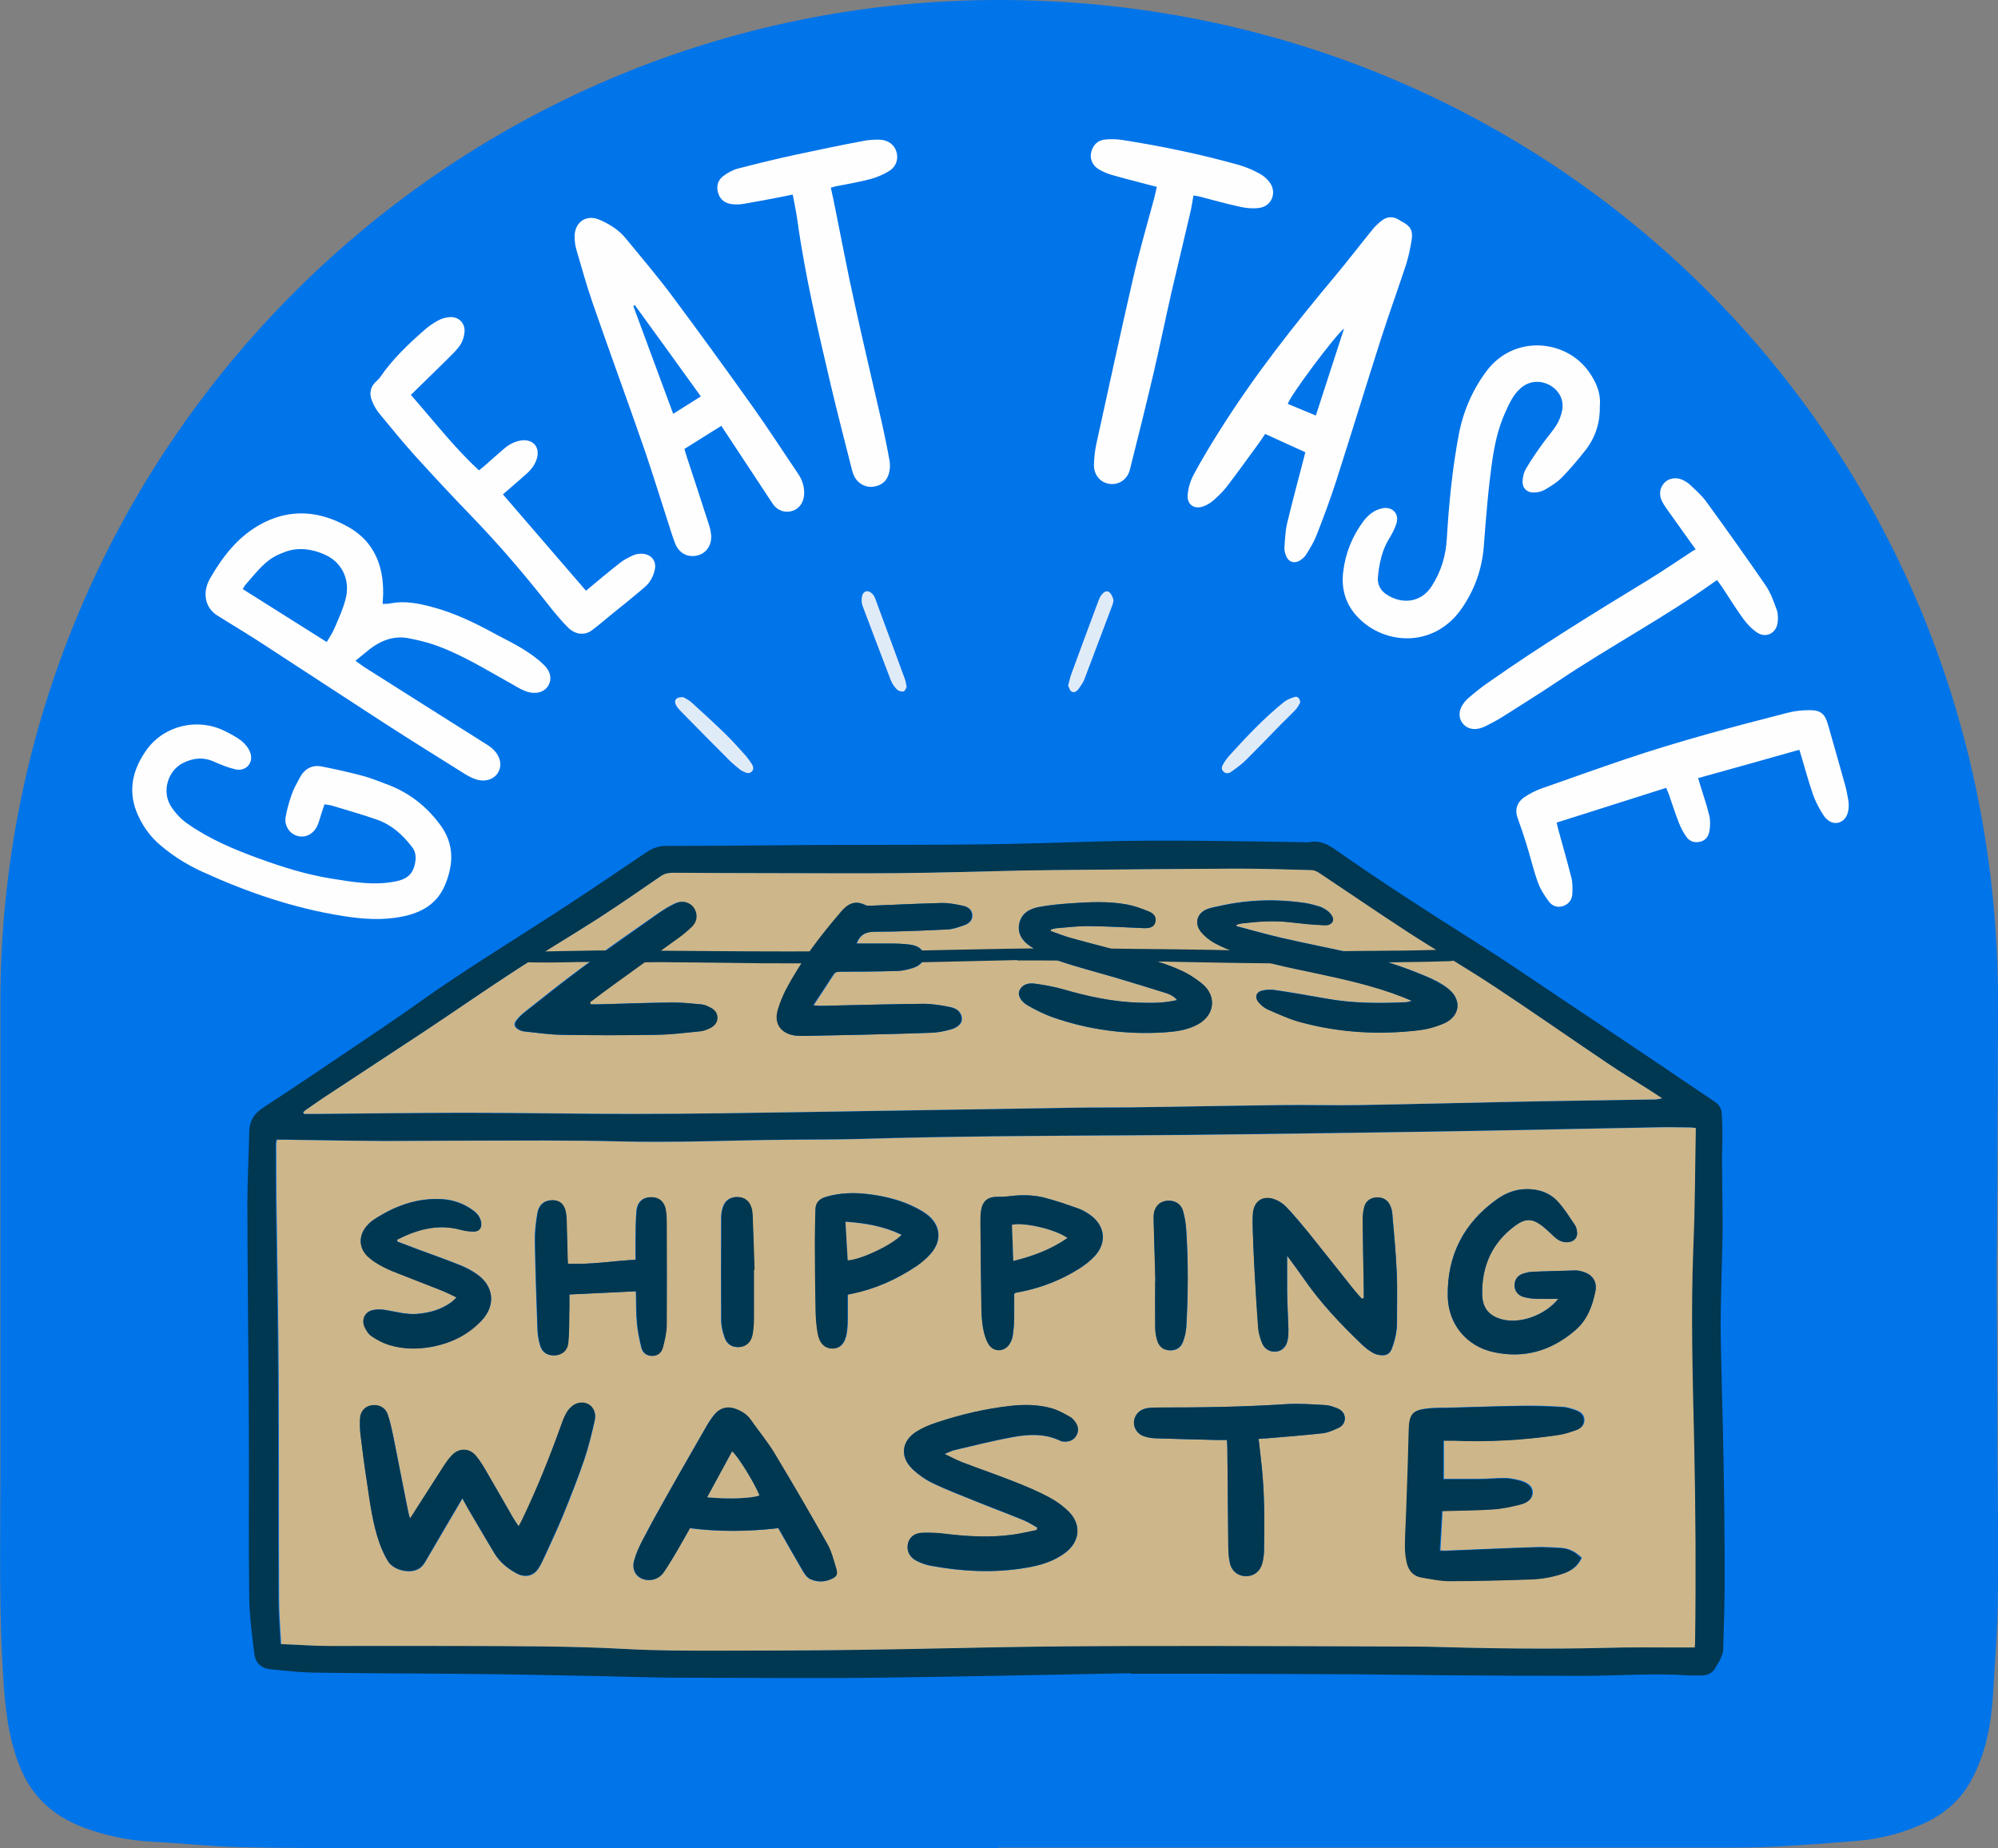 <svg xmlns="http://www.w3.org/2000/svg" fill="none" viewBox="0 0 133 123" height="123" width="133">
<rect x="0" y="0" width="133" height="123" fill="#808080" stroke="none"/>
<g clip-path="url(#clip0_1654_6969)" id="Layer_1">
<path fill="#0074E9" d="M132.926 83.833C132.976 76.609 133.001 67.224 133.001 66.711C133.001 29.057 103.235 0 66.519 0C29.804 0 0.026 29.869 0.026 66.724C0.026 71.573 0.026 98.23 0.026 98.23C0.026 102.879 -0.086 107.516 0.25 112.165C0.362 113.639 0.524 115.102 0.947 116.514C1.284 117.651 1.757 118.726 2.554 119.626C3.476 120.663 4.621 121.325 5.917 121.763C7.262 122.225 8.644 122.5 10.064 122.575C11.994 122.675 13.912 122.888 15.843 122.938C18.819 123.012 21.796 123 24.773 123C38.672 123 52.558 123 66.457 123V122.975C82.349 122.975 98.253 122.975 114.145 122.975C115.527 122.975 116.897 122.975 118.28 122.9C120.061 122.813 121.829 122.663 123.61 122.525C125.18 122.4 126.686 122 128.119 121.338C129.489 120.7 130.572 119.751 131.282 118.376C131.905 117.189 132.278 115.914 132.478 114.602C132.602 113.764 132.665 112.915 132.714 112.077C132.826 110.278 132.963 108.465 132.988 106.666C133.026 103.142 132.988 99.617 132.963 96.093C132.951 92.006 132.939 87.92 132.914 83.833H132.926Z" id="Vector"></path>
<path fill="#003751" d="M75.249 111.365C69.57 111.465 63.891 111.602 58.224 111.665C53.977 111.715 49.743 111.665 45.496 111.665C43.553 111.665 41.598 111.59 39.655 111.552C36.94 111.502 34.212 111.44 31.497 111.415C27.985 111.377 24.473 111.377 20.973 111.327C19.989 111.315 18.993 111.202 18.009 111.102C17.387 111.04 17 110.69 16.926 110.04C16.776 108.815 16.614 107.591 16.589 106.353C16.54 102.467 16.589 98.567 16.564 94.681C16.54 89.832 16.477 84.983 16.465 80.134C16.465 78.546 16.564 76.959 16.589 75.385C16.589 74.635 16.901 74.122 17.536 73.71C19.416 72.485 21.272 71.236 23.14 69.973C24.735 68.898 26.341 67.824 27.923 66.699C30.775 64.662 33.752 62.85 36.691 60.95C38.82 59.575 40.925 58.151 43.03 56.726C43.441 56.451 43.84 56.301 44.35 56.301C47.763 56.301 51.188 56.264 54.6 56.239C58.15 56.226 61.699 56.239 65.236 56.201C67.914 56.176 70.604 56.076 73.282 56.001C77.728 55.889 82.174 55.989 86.62 56.051C86.807 56.051 86.994 56.089 87.168 56.051C87.866 55.914 88.414 56.214 88.949 56.589C91.988 58.726 95.114 60.725 98.252 62.712C100.121 63.887 101.939 65.137 103.77 66.362C106.099 67.911 108.415 69.473 110.732 71.023C111.878 71.798 113.011 72.573 114.157 73.335C114.418 73.51 114.58 73.76 114.605 74.073C114.642 74.622 114.655 75.172 114.655 75.722C114.655 76.122 114.63 76.534 114.63 76.934C114.63 78.459 114.667 79.996 114.667 81.521C114.667 82.683 114.618 83.846 114.593 85.008C114.568 86.332 114.518 87.657 114.543 88.982C114.593 91.731 114.68 94.468 114.73 97.218C114.779 99.83 114.804 102.454 114.804 105.066C114.804 106.653 114.755 108.241 114.705 109.815C114.705 110.04 114.58 110.265 114.493 110.478C114.431 110.628 114.319 110.752 114.244 110.902C114.057 111.315 113.721 111.502 113.285 111.515C113.023 111.515 112.774 111.515 112.513 111.515C110.159 111.352 107.805 111.527 105.464 111.54C102.412 111.54 99.361 111.527 96.31 111.502C94.342 111.49 92.374 111.452 90.419 111.44C87.355 111.415 84.279 111.415 81.215 111.402C79.235 111.402 77.242 111.402 75.262 111.402C75.262 111.39 75.262 111.365 75.262 111.352L75.249 111.365ZM112.886 75.072C112.737 75.06 112.612 75.035 112.488 75.035C111.79 75.035 111.093 75.01 110.396 75.022C106.771 75.085 103.16 75.172 99.535 75.235C96.995 75.285 94.466 75.322 91.926 75.36C86.272 75.435 80.605 75.522 74.951 75.56C69.01 75.597 63.081 75.622 57.141 75.797C55.559 75.847 53.977 75.835 52.396 75.847C48.647 75.885 44.911 76.059 41.149 75.96C37.824 75.872 34.499 75.91 31.173 75.91C29.268 75.91 27.35 75.947 25.444 75.935C23.29 75.922 21.148 75.872 18.993 75.847C18.794 75.847 18.595 75.847 18.395 75.847C18.37 75.972 18.345 76.047 18.345 76.109C18.345 77.309 18.345 78.509 18.358 79.709C18.408 83.633 18.482 87.557 18.507 91.494C18.532 96.455 18.507 101.417 18.532 106.378C18.532 107.378 18.619 108.39 18.669 109.415C19.79 109.465 20.824 109.54 21.87 109.54C24.772 109.553 27.674 109.54 30.576 109.54C34.25 109.553 37.924 109.54 41.598 109.74C43.59 109.853 45.596 109.853 47.601 109.853C50.652 109.853 53.703 109.853 56.755 109.803C61.039 109.74 65.311 109.628 69.595 109.578C73.269 109.528 76.943 109.528 80.617 109.54C84.914 109.54 89.223 109.565 93.52 109.578C94.018 109.578 94.516 109.578 95.002 109.59C98.95 109.703 102.898 109.765 106.846 109.665C108.428 109.628 110.009 109.653 111.579 109.64C111.977 109.64 112.363 109.64 112.762 109.64C112.774 109.503 112.787 109.428 112.787 109.353C112.849 104.866 112.837 100.392 112.725 95.918C112.625 91.581 112.5 87.257 112.675 82.921C112.774 80.309 112.787 77.697 112.837 75.06L112.886 75.072ZM20.176 74.047L20.226 74.147C20.5 74.147 20.774 74.147 21.048 74.147C24.373 74.122 27.699 74.073 31.024 74.073C34.748 74.073 38.484 74.16 42.208 74.147C46.044 74.147 49.892 74.072 53.728 74.022C59.657 73.935 65.597 73.823 71.525 73.735C72.796 73.71 74.066 73.735 75.324 73.71C78.637 73.66 81.937 73.597 85.25 73.56C86.981 73.535 88.7 73.597 90.431 73.56C94.417 73.485 98.402 73.385 102.387 73.31C104.99 73.26 107.606 73.223 110.209 73.185C110.321 73.185 110.433 73.148 110.632 73.11C110.271 72.873 109.985 72.685 109.711 72.51C108.801 71.923 107.867 71.361 106.971 70.761C104.467 69.073 102.001 67.336 99.486 65.687C97.555 64.412 95.55 63.25 93.607 61.987C91.677 60.738 89.784 59.425 87.878 58.163C87.704 58.051 87.492 57.938 87.293 57.926C85.624 57.876 83.955 57.826 82.274 57.826C78.986 57.826 75.698 57.863 72.41 57.901C70.978 57.901 69.545 57.926 68.113 57.951C65.336 58.001 62.571 58.088 59.794 58.126C57.041 58.151 54.276 58.126 51.524 58.126C49.282 58.126 47.04 58.126 44.798 58.101C44.5 58.101 44.238 58.138 43.977 58.326C42.594 59.276 41.224 60.225 39.817 61.138C38.023 62.3 36.193 63.375 34.399 64.537C32.332 65.887 30.314 67.286 28.259 68.649C26.204 70.011 24.137 71.361 22.082 72.71C21.496 73.098 20.924 73.498 20.351 73.885C20.276 73.935 20.226 73.998 20.164 74.06L20.176 74.047Z" id="Vector_2"></path>
<path fill="#FFFEFF" d="M25.481 40.192C25.705 40.192 25.867 40.192 26.017 40.154C26.951 39.98 27.847 40.154 28.732 40.392C30.276 40.792 31.683 41.492 33.078 42.254C33.663 42.566 34.261 42.854 34.822 43.204C35.32 43.516 35.806 43.854 36.217 44.266C36.69 44.728 36.74 45.253 36.478 45.666C36.217 46.066 35.694 46.228 35.096 46.041C34.772 45.941 34.461 45.753 34.162 45.578C32.443 44.629 30.774 43.566 28.906 42.916C28.37 42.729 27.81 42.604 27.262 42.492C26.116 42.254 25.182 42.704 24.335 43.429C24.136 43.591 23.937 43.754 23.663 43.979C23.924 44.166 24.086 44.291 24.235 44.391C26.938 46.103 29.641 47.815 32.343 49.515C32.53 49.627 32.717 49.765 32.866 49.915C33.302 50.34 33.427 50.927 33.178 51.377C32.941 51.827 32.393 52.052 31.783 51.902C31.509 51.827 31.235 51.69 30.986 51.54C29.192 50.415 27.399 49.303 25.618 48.153C22.903 46.391 20.2 44.616 17.485 42.854C16.663 42.316 15.841 41.817 15.007 41.304C14.882 41.229 14.758 41.142 14.633 41.067C13.562 40.504 13.475 39.38 13.986 38.492C14.795 37.093 15.779 35.793 17.236 34.956C19.266 33.793 21.309 33.981 23.264 35.118C24.908 36.08 25.531 37.655 25.506 39.517C25.506 39.717 25.481 39.917 25.468 40.192H25.481ZM21.745 42.741C21.931 42.416 22.143 42.117 22.28 41.779C22.554 41.142 22.853 40.492 23.015 39.83C23.314 38.642 22.803 37.505 21.757 36.98C21.047 36.63 20.262 36.455 19.465 36.593C19.129 36.655 18.805 36.793 18.494 36.93C17.585 37.355 17.012 38.167 16.364 38.892C16.277 38.992 16.215 39.117 16.153 39.205C18.033 40.392 19.877 41.554 21.745 42.729V42.741Z" id="Vector_3"></path>
<path fill="#FFFEFF" d="M48.012 28.344C47.178 28.869 46.393 29.357 45.559 29.881C45.621 30.081 45.671 30.269 45.733 30.456C46.219 31.944 46.717 33.431 47.19 34.918C47.265 35.143 47.315 35.38 47.34 35.618C47.389 36.305 46.991 36.855 46.381 36.98C45.746 37.117 45.173 36.793 44.936 36.155C44.762 35.693 44.612 35.218 44.463 34.743C43.94 33.131 43.441 31.506 42.894 29.907C41.773 26.67 40.59 23.458 39.469 20.221C39.058 19.034 38.721 17.834 38.373 16.634C38.285 16.334 38.248 16.022 38.248 15.709C38.273 14.747 39.058 14.247 39.929 14.635C40.59 14.922 41.2 15.309 41.66 15.872C42.682 17.122 43.74 18.359 44.712 19.659C46.518 22.083 48.286 24.52 50.042 26.982C51.113 28.482 52.11 30.032 53.143 31.556C53.417 31.969 53.554 32.419 53.529 32.918C53.492 33.456 53.193 33.868 52.745 34.006C52.259 34.156 51.749 33.993 51.437 33.531C50.491 32.106 49.557 30.669 48.61 29.244C48.423 28.957 48.236 28.669 48.025 28.357L48.012 28.344ZM46.642 26.37C45.148 24.295 43.703 22.296 42.258 20.308C42.221 20.333 42.184 20.346 42.159 20.371C43.031 22.745 43.915 25.108 44.812 27.544C45.447 27.145 46.032 26.77 46.655 26.382L46.642 26.37Z" id="Vector_4"></path>
<path fill="#FFFEFF" d="M86.881 30.094C85.984 29.694 85.125 29.294 84.216 28.882C84.054 29.132 83.892 29.369 83.718 29.607C83.033 30.544 82.36 31.481 81.65 32.406C81.401 32.731 81.102 33.006 80.803 33.281C80.616 33.443 80.392 33.593 80.156 33.681C79.533 33.943 78.997 33.606 79.06 32.931C79.097 32.468 79.246 31.981 79.471 31.569C80.006 30.569 80.604 29.581 81.214 28.619C83.493 24.995 86.134 21.646 88.886 18.359C89.733 17.346 90.543 16.284 91.377 15.259C91.551 15.047 91.751 14.86 91.975 14.684C92.323 14.41 92.722 14.385 93.108 14.622C93.183 14.672 93.258 14.722 93.345 14.759C93.893 15.059 94.067 15.347 93.968 15.972C93.88 16.522 93.768 17.059 93.606 17.584C93.058 19.246 92.46 20.896 91.925 22.558C90.916 25.72 89.945 28.894 88.936 32.044C88.537 33.268 88.089 34.48 87.616 35.68C87.441 36.118 87.18 36.53 86.931 36.93C86.844 37.08 86.682 37.205 86.532 37.305C86.171 37.53 85.785 37.417 85.623 37.03C85.548 36.855 85.486 36.63 85.499 36.443C85.536 35.893 85.561 35.33 85.685 34.805C86.022 33.406 86.395 32.019 86.756 30.631C86.806 30.456 86.844 30.281 86.893 30.081L86.881 30.094ZM89.472 21.858C88.836 22.37 85.847 26.382 85.723 26.882C86.333 27.132 86.956 27.394 87.591 27.657C88.226 25.695 88.836 23.808 89.472 21.858Z" id="Vector_5"></path>
<path fill="#FFFEFF" d="M21.597 53.539C21.522 53.764 21.46 53.952 21.397 54.139C21.31 54.401 21.248 54.676 21.136 54.926C20.887 55.501 20.351 55.789 19.803 55.639C19.268 55.489 18.906 54.951 19.018 54.352C19.106 53.864 19.243 53.377 19.405 52.914C19.542 52.514 19.753 52.139 19.953 51.764C20.264 51.177 20.762 50.89 21.41 51.015C22.331 51.19 23.241 51.402 24.15 51.64C24.66 51.777 25.159 51.977 25.657 52.164C27.151 52.702 28.359 53.614 29.306 54.901C30.24 56.164 30.203 57.513 29.63 58.888C29.107 60.15 28.085 60.738 26.802 61C25.457 61.275 24.137 61.175 22.805 60.963C19.554 60.45 16.465 59.388 13.476 58.026C12.467 57.563 11.534 56.989 10.687 56.264C9.964 55.664 9.441 54.901 9.092 54.039C8.495 52.527 8.868 51.127 9.79 49.865C10.973 48.253 13.202 47.765 14.983 48.665C15.357 48.853 15.743 49.053 16.067 49.303C16.316 49.502 16.54 49.777 16.652 50.077C16.914 50.765 16.366 51.377 15.656 51.202C15.183 51.09 14.709 50.902 14.261 50.702C13.551 50.377 12.879 50.44 12.194 50.777C11.16 51.29 10.761 52.689 11.372 53.652C11.671 54.114 12.032 54.514 12.505 54.839C13.95 55.851 15.556 56.526 17.2 57.126C18.807 57.713 20.438 58.226 22.132 58.488C23.527 58.713 24.922 58.951 26.342 58.663C27.151 58.501 27.537 58.126 27.649 57.326C27.699 56.964 27.649 56.639 27.4 56.339C26.79 55.551 26.068 54.901 25.121 54.564C24.137 54.214 23.128 53.939 22.12 53.627C21.945 53.577 21.771 53.564 21.559 53.527L21.597 53.539Z" id="Vector_6"></path>
<path fill="#FFFEFF" d="M106.496 27.007C106.521 28.094 106.222 29.069 105.575 29.919C105.076 30.556 104.553 31.181 103.993 31.756C103.669 32.094 103.246 32.356 102.835 32.593C102.623 32.718 102.349 32.781 102.1 32.781C101.639 32.793 101.328 32.481 101.353 32.019C101.365 31.731 101.44 31.419 101.589 31.181C101.925 30.606 102.299 30.069 102.685 29.532C102.984 29.107 103.333 28.732 103.607 28.294C103.794 27.994 103.931 27.632 103.993 27.282C104.117 26.57 103.744 25.932 103.109 25.607C102.449 25.282 101.751 25.37 101.216 25.845C100.705 26.295 100.443 26.907 100.169 27.52C99.746 28.469 99.522 29.457 99.36 30.494C99.073 32.431 98.924 34.381 98.775 36.318C98.662 37.842 98.177 39.23 97.305 40.492C95.549 43.041 92.423 42.954 90.617 41.304C89.67 40.454 89.259 39.367 89.409 38.08C89.558 36.83 90.007 35.693 90.766 34.681C91.09 34.256 91.489 33.943 92.012 33.831C92.672 33.693 93.158 34.181 92.958 34.831C92.846 35.193 92.659 35.543 92.46 35.868C91.987 36.643 91.812 37.505 91.725 38.392C91.675 38.855 91.862 39.267 92.261 39.542C93.257 40.229 94.59 40.167 95.325 38.98C95.935 38.017 96.246 36.98 96.309 35.855C96.446 33.556 96.67 31.256 97.093 28.994C97.38 27.432 97.99 25.995 98.936 24.72C100.767 22.246 104.254 22.57 105.786 24.77C106.272 25.47 106.571 26.182 106.496 27.007Z" id="Vector_7"></path>
<path fill="#FFFEFF" d="M110.906 52.439C108.478 53.214 106.074 53.977 103.62 54.751C103.658 54.901 103.683 55.039 103.72 55.176C104.019 56.264 104.33 57.338 104.604 58.426C104.691 58.763 104.679 59.126 104.667 59.463C104.654 59.838 104.467 60.138 104.106 60.288C103.72 60.438 103.346 60.325 103.11 60.013C102.823 59.625 102.537 59.188 102.375 58.738C102.076 57.913 101.877 57.038 101.615 56.201C101.428 55.601 101.229 55.014 101.017 54.426C100.831 53.914 100.968 53.402 101.466 53.064C101.815 52.827 102.201 52.627 102.587 52.489C104.455 51.827 106.323 51.165 108.204 50.527C111.753 49.328 115.377 48.365 119.002 47.44C119.475 47.315 119.985 47.265 120.471 47.265C121.194 47.265 121.48 47.515 121.679 48.215C122.065 49.577 122.464 50.94 122.837 52.302C122.925 52.614 122.974 52.952 123.037 53.277C123.062 53.402 123.062 53.539 123.062 53.664C123.049 54.227 122.825 54.601 122.439 54.739C122.065 54.864 121.654 54.701 121.343 54.202C121.081 53.789 120.845 53.339 120.683 52.877C120.396 52.039 120.16 51.19 119.911 50.34C119.861 50.19 119.811 50.027 119.774 49.902C117.519 50.54 115.29 51.165 113.036 51.789C113.098 51.977 113.136 52.127 113.185 52.277C113.385 52.939 113.621 53.602 113.783 54.289C113.858 54.601 113.845 54.951 113.796 55.276C113.746 55.639 113.559 55.939 113.16 56.026C112.774 56.114 112.451 55.989 112.239 55.676C112.04 55.389 111.878 55.076 111.753 54.751C111.516 54.139 111.305 53.502 111.093 52.877C111.043 52.739 110.981 52.614 110.906 52.427V52.439Z" id="Vector_8"></path>
<path fill="#FFFEFF" d="M27.338 26.27C28.857 27.994 30.215 29.769 31.884 31.306C31.996 31.219 32.108 31.131 32.207 31.044C32.668 30.644 33.117 30.231 33.577 29.844C33.913 29.556 34.312 29.357 34.76 29.307C35.508 29.244 35.944 29.769 35.744 30.494C35.62 30.931 35.346 31.281 35.01 31.569C34.748 31.806 34.486 32.031 34.225 32.256C33.976 32.468 33.727 32.693 33.478 32.906C35.333 35.055 37.177 37.193 39.007 39.317C39.755 38.692 40.514 38.055 41.299 37.442C41.56 37.242 41.859 37.093 42.158 36.955C42.32 36.88 42.52 36.855 42.694 36.855C43.279 36.855 43.69 37.267 43.603 37.842C43.553 38.155 43.416 38.48 43.229 38.742C43.03 39.017 42.731 39.23 42.47 39.455C41.922 39.917 41.361 40.367 40.801 40.817C40.34 41.192 39.904 41.567 39.431 41.929C38.933 42.316 38.285 42.254 37.787 41.742C37.413 41.367 37.065 40.954 36.728 40.542C35.059 38.405 33.316 36.355 31.435 34.406C30.14 33.068 28.869 31.706 27.624 30.331C26.827 29.444 26.067 28.519 25.308 27.594C25.083 27.332 24.897 27.02 24.772 26.707C24.56 26.207 24.635 25.732 25.071 25.357C25.158 25.282 25.233 25.207 25.295 25.12C26.117 23.908 27.176 22.908 28.272 21.946C28.546 21.708 28.857 21.496 29.181 21.321C29.405 21.196 29.667 21.133 29.916 21.108C30.514 21.058 30.962 21.483 30.924 22.083C30.9 22.383 30.8 22.708 30.638 22.958C30.401 23.308 30.09 23.595 29.791 23.895C28.982 24.695 28.172 25.482 27.35 26.282L27.338 26.27Z" id="Vector_9"></path>
<path fill="#FFFEFF" d="M55.31 12.51C55.385 12.835 55.434 13.097 55.497 13.372C55.945 15.572 56.356 17.784 56.842 19.983C57.44 22.72 58.087 25.445 58.71 28.169C58.897 29.006 59.071 29.856 59.221 30.706C59.258 30.956 59.245 31.231 59.183 31.468C59.059 32.006 58.685 32.318 58.137 32.393C57.651 32.468 57.141 32.206 56.892 31.756C56.817 31.619 56.767 31.456 56.717 31.294C56.244 29.406 55.746 27.507 55.297 25.607C54.451 21.983 53.591 18.359 53.081 14.672C53.006 14.11 52.881 13.56 52.769 12.947C52.458 13.01 52.196 13.072 51.922 13.122C51.113 13.272 50.303 13.435 49.481 13.572C49.232 13.61 48.971 13.622 48.709 13.585C48.273 13.535 47.949 13.297 47.812 12.872C47.663 12.422 47.775 11.997 48.136 11.723C48.435 11.498 48.796 11.298 49.157 11.21C50.403 10.885 51.648 10.585 52.906 10.31C54.413 9.985 55.92 9.673 57.44 9.385C57.813 9.31 58.212 9.285 58.585 9.298C59.133 9.323 59.532 9.648 59.669 10.085C59.818 10.573 59.669 11.085 59.183 11.385C58.797 11.623 58.361 11.81 57.925 11.922C57.178 12.122 56.418 12.247 55.659 12.397C55.559 12.422 55.447 12.447 55.285 12.497L55.31 12.51Z" id="Vector_10"></path>
<path fill="#FFFEFF" d="M79.447 12.998C79.372 13.397 79.323 13.772 79.235 14.147C78.824 15.922 78.388 17.697 77.977 19.471C77.566 21.283 77.193 23.108 76.769 24.92C76.271 27.032 75.748 29.144 75.213 31.256C75.051 31.919 74.465 32.294 73.855 32.206C73.232 32.119 72.796 31.594 72.821 30.906C72.834 30.444 72.884 29.982 72.983 29.532C73.793 25.845 74.59 22.158 75.437 18.471C75.848 16.697 76.358 14.947 76.832 13.185C76.894 12.96 76.944 12.723 77.006 12.435C76.657 12.348 76.346 12.273 76.034 12.185C75.325 11.998 74.615 11.823 73.905 11.61C73.631 11.523 73.357 11.398 73.108 11.248C72.697 10.985 72.522 10.523 72.647 10.098C72.772 9.623 73.095 9.323 73.581 9.286C73.942 9.248 74.316 9.261 74.677 9.311C77.305 9.723 79.92 10.261 82.486 10.985C82.959 11.123 83.42 11.323 83.856 11.56C84.105 11.698 84.342 11.898 84.516 12.135C85.014 12.81 84.665 13.71 83.843 13.835C83.432 13.897 82.996 13.86 82.585 13.772C81.651 13.572 80.73 13.31 79.808 13.072C79.709 13.047 79.597 13.035 79.447 13.01V12.998Z" id="Vector_11"></path>
<path fill="#FFFEFF" d="M112.874 36.568C112.251 35.693 111.666 34.88 111.081 34.056C110.919 33.831 110.757 33.606 110.632 33.356C110.408 32.906 110.495 32.443 110.794 32.131C111.093 31.819 111.579 31.744 112.015 31.944C112.189 32.031 112.376 32.143 112.513 32.281C112.874 32.618 113.26 32.956 113.547 33.343C114.904 35.205 116.237 37.08 117.544 38.98C117.868 39.454 118.067 40.029 118.267 40.579C118.366 40.842 118.366 41.167 118.329 41.454C118.229 42.154 117.557 42.491 116.971 42.104C116.61 41.866 116.299 41.529 116.037 41.179C115.539 40.492 115.091 39.767 114.63 39.067C114.518 38.904 114.393 38.742 114.294 38.605C110.869 41.067 107.17 43.016 103.708 45.341C102.537 46.128 101.329 46.878 100.133 47.64C99.747 47.89 99.336 48.103 98.925 48.315C98.726 48.415 98.514 48.49 98.302 48.515C97.493 48.615 96.92 47.853 97.256 47.103C97.368 46.865 97.543 46.628 97.754 46.453C98.215 46.053 98.689 45.678 99.187 45.341C102.599 42.954 106.136 40.779 109.686 38.617C110.707 37.992 111.691 37.317 112.687 36.667C112.737 36.642 112.787 36.617 112.874 36.568Z" id="Vector_12"></path>
<path fill="#E0EBF8" d="M60.365 45.703C60.303 45.791 60.253 45.991 60.154 46.016C60.017 46.053 59.818 45.991 59.718 45.903C59.544 45.728 59.382 45.503 59.294 45.266C58.659 43.616 58.037 41.967 57.414 40.317C57.352 40.142 57.339 39.917 57.377 39.717C57.439 39.33 57.788 39.23 58.062 39.517C58.149 39.605 58.223 39.717 58.261 39.842C58.921 41.617 59.569 43.391 60.228 45.178C60.291 45.328 60.303 45.503 60.353 45.716L60.365 45.703Z" id="Vector_13"></path>
<path fill="#E0EBF8" d="M71.102 45.628C71.189 45.328 71.226 45.091 71.313 44.866C71.911 43.229 72.521 41.591 73.132 39.954C73.181 39.829 73.231 39.717 73.306 39.617C73.43 39.454 73.605 39.279 73.804 39.392C73.954 39.479 74.053 39.692 74.103 39.867C74.14 39.992 74.091 40.154 74.041 40.292C73.418 41.941 72.795 43.591 72.173 45.241C72.085 45.453 71.936 45.653 71.799 45.853C71.687 46.003 71.5 46.141 71.326 46.028C71.201 45.953 71.164 45.741 71.102 45.628Z" id="Vector_14"></path>
<path fill="#E0EBF8" d="M45.471 46.391C45.584 46.466 45.82 46.566 46.007 46.728C46.754 47.403 47.502 48.09 48.224 48.79C48.685 49.24 49.121 49.715 49.544 50.19C49.718 50.377 49.868 50.59 50.017 50.802C50.129 50.977 50.217 51.177 50.042 51.352C49.868 51.527 49.669 51.44 49.482 51.352C49.382 51.302 49.282 51.252 49.208 51.177C49.008 51.015 48.809 50.852 48.622 50.677C47.526 49.578 46.418 48.465 45.334 47.353C45.21 47.228 45.073 47.078 44.998 46.928C44.836 46.603 44.998 46.378 45.484 46.403L45.471 46.391Z" id="Vector_15"></path>
<path fill="#E0EBF8" d="M86.545 46.766C86.483 46.878 86.396 47.066 86.271 47.203C85.96 47.54 85.624 47.853 85.3 48.178C84.503 48.99 83.718 49.815 82.909 50.615C82.622 50.89 82.298 51.127 81.962 51.365C81.788 51.49 81.576 51.515 81.414 51.327C81.265 51.152 81.352 50.977 81.451 50.815C81.551 50.64 81.676 50.477 81.8 50.327C82.946 49.065 84.117 47.815 85.449 46.741C85.649 46.578 85.91 46.466 86.172 46.391C86.371 46.328 86.52 46.453 86.558 46.766H86.545Z" id="Vector_16"></path>
<path fill="#CDB689" d="M112.886 75.072C112.836 77.709 112.836 80.334 112.724 82.933C112.549 87.27 112.674 91.594 112.774 95.93C112.873 100.417 112.898 104.891 112.836 109.365C112.836 109.44 112.823 109.515 112.811 109.653C112.412 109.653 112.014 109.653 111.628 109.653C110.046 109.653 108.464 109.628 106.895 109.678C102.947 109.778 98.999 109.715 95.051 109.603C94.553 109.59 94.055 109.59 93.569 109.59C89.272 109.578 84.963 109.553 80.666 109.553C76.992 109.553 73.318 109.553 69.644 109.59C65.36 109.64 61.088 109.765 56.804 109.815C53.752 109.853 50.701 109.865 47.65 109.865C45.645 109.865 43.639 109.865 41.647 109.753C37.973 109.553 34.299 109.565 30.625 109.553C27.723 109.54 24.821 109.553 21.919 109.553C20.873 109.553 19.839 109.465 18.718 109.428C18.669 108.403 18.581 107.391 18.581 106.391C18.556 101.429 18.581 96.468 18.556 91.506C18.532 87.582 18.457 83.658 18.407 79.721C18.395 78.522 18.407 77.322 18.395 76.122C18.395 76.047 18.419 75.984 18.444 75.86C18.656 75.86 18.843 75.86 19.042 75.86C21.197 75.897 23.339 75.934 25.494 75.947C27.399 75.947 29.317 75.922 31.223 75.922C34.548 75.922 37.873 75.885 41.198 75.972C44.947 76.072 48.696 75.897 52.445 75.86C54.026 75.847 55.608 75.859 57.19 75.81C63.118 75.635 69.059 75.597 74.999 75.572C80.654 75.547 86.32 75.447 91.975 75.372C94.516 75.335 97.044 75.297 99.584 75.247C103.209 75.185 106.82 75.097 110.445 75.035C111.142 75.022 111.84 75.035 112.537 75.047C112.661 75.047 112.786 75.072 112.936 75.085L112.886 75.072ZM30.774 99.717C30.936 100.005 31.023 100.18 31.123 100.355C31.721 101.367 32.306 102.392 32.916 103.391C33.29 104.004 33.825 104.441 34.461 104.766C34.934 105.004 35.469 104.916 35.793 104.479C35.955 104.254 36.067 104.004 36.192 103.754C36.64 102.779 37.101 101.817 37.499 100.829C37.998 99.617 38.471 98.405 38.894 97.168C39.181 96.318 39.405 95.431 39.592 94.556C39.766 93.781 39.181 93.206 38.446 93.418C38.209 93.493 37.96 93.693 37.811 93.906C37.624 94.168 37.499 94.493 37.387 94.806C36.603 96.968 35.756 99.105 34.76 101.179C34.697 101.304 34.635 101.429 34.535 101.604C34.398 101.392 34.286 101.254 34.199 101.104C33.589 100.042 32.979 98.967 32.356 97.905C32.157 97.555 31.932 97.205 31.683 96.905C31.272 96.405 30.587 96.38 30.127 96.843C29.902 97.055 29.715 97.318 29.554 97.58C28.906 98.567 28.283 99.567 27.648 100.555C27.549 100.704 27.449 100.854 27.299 101.092C27.237 100.854 27.187 100.704 27.162 100.555C26.826 98.88 26.502 97.193 26.166 95.518C26.066 95.056 25.967 94.581 25.805 94.131C25.643 93.681 25.207 93.469 24.734 93.556C24.298 93.631 23.999 93.956 23.974 94.443C23.949 94.806 23.974 95.181 24.011 95.543C24.136 96.58 24.273 97.63 24.435 98.667C24.647 100.03 24.808 101.404 25.269 102.717C25.419 103.129 25.593 103.541 25.83 103.916C26.178 104.479 27.137 104.741 27.748 104.491C28.121 104.341 28.283 104.016 28.47 103.691C29.217 102.404 29.977 101.117 30.787 99.742L30.774 99.717ZM96.072 95.868C96.321 95.868 96.558 95.868 96.795 95.868C99.136 95.968 101.453 95.843 103.769 95.493C104.143 95.443 104.516 95.318 104.878 95.193C105.201 95.081 105.488 94.881 105.475 94.493C105.463 94.093 105.164 93.931 104.84 93.818C104.579 93.731 104.305 93.643 104.043 93.631C103.184 93.581 102.324 93.543 101.465 93.556C99.834 93.581 98.202 93.643 96.57 93.681C96.11 93.693 95.649 93.681 95.201 93.718C94.03 93.831 93.843 94.068 93.818 95.243C93.781 96.98 93.706 98.705 93.656 100.43C93.631 101.279 93.581 102.117 93.569 102.967C93.569 103.316 93.606 103.666 93.694 104.004C93.818 104.529 94.142 104.891 94.69 104.979C95.3 105.079 95.923 105.216 96.533 105.216C98.326 105.216 100.132 105.166 101.926 105.104C102.698 105.079 103.458 104.941 104.193 104.679C104.691 104.491 105.077 104.191 105.301 103.679C104.902 103.279 104.454 103.054 103.931 103.017C103.358 102.979 102.798 102.942 102.225 102.967C100.22 103.029 98.227 103.129 96.222 103.204C96.135 103.204 96.047 103.204 95.885 103.191C95.935 102.279 95.985 101.392 96.035 100.555C97.218 100.517 98.326 100.517 99.422 100.442C100.033 100.405 100.656 100.267 101.253 100.117C101.652 100.017 102.05 99.767 102.038 99.305C102.013 98.842 101.602 98.642 101.204 98.53C100.867 98.442 100.519 98.368 100.182 98.368C99.597 98.368 99.011 98.418 98.426 98.43C97.679 98.43 96.932 98.43 96.122 98.43V95.843L96.072 95.868ZM69.046 101.667C69.046 101.667 69.022 101.779 69.022 101.842C68.486 101.942 67.95 102.079 67.402 102.154C65.933 102.354 64.476 102.279 63.006 102.104C62.458 102.042 61.91 102.004 61.362 102.029C60.827 102.054 60.503 102.367 60.428 102.804C60.353 103.241 60.553 103.666 61.013 103.891C61.3 104.041 61.624 104.154 61.947 104.216C64.052 104.604 66.182 104.716 68.299 104.354C69.246 104.191 70.167 103.929 70.939 103.329C71.886 102.604 71.998 101.492 71.164 100.642C70.778 100.242 70.292 99.905 69.794 99.642C69.071 99.255 68.299 98.942 67.527 98.63C66.369 98.168 65.186 97.768 64.015 97.318C63.666 97.18 63.33 96.993 62.869 96.78C63.168 96.655 63.355 96.555 63.541 96.518C64.824 96.218 66.107 95.893 67.402 95.656C68.474 95.456 69.557 95.406 70.591 95.906C70.665 95.943 70.765 95.956 70.865 95.956C71.176 95.956 71.45 95.868 71.624 95.593C71.811 95.306 71.799 94.993 71.612 94.706C71.512 94.556 71.388 94.393 71.238 94.318C70.852 94.106 70.466 93.881 70.055 93.756C69.146 93.481 68.2 93.469 67.265 93.581C65.584 93.768 63.94 94.156 62.334 94.693C61.885 94.843 61.437 95.031 61.026 95.281C60.017 95.893 59.88 96.968 60.739 97.78C61.138 98.155 61.599 98.492 62.084 98.717C63.043 99.18 64.04 99.555 65.024 99.955C66.057 100.38 67.116 100.767 68.15 101.192C68.461 101.317 68.748 101.517 69.046 101.679V101.667ZM51.797 101.704C52.345 102.679 52.881 103.616 53.429 104.554C53.553 104.766 53.715 105.004 53.927 105.104C54.35 105.304 54.811 105.316 55.272 105.129C55.67 104.966 55.782 104.829 55.658 104.416C55.496 103.854 55.347 103.266 55.06 102.767C53.927 100.742 52.756 98.742 51.56 96.755C51.087 95.968 50.489 95.256 49.966 94.506C49.705 94.143 49.356 93.931 48.958 93.781C48.434 93.581 47.924 93.718 47.563 94.143C47.351 94.393 47.164 94.681 47.002 94.968C46.081 96.58 45.147 98.192 44.237 99.817C43.727 100.717 43.228 101.617 42.755 102.542C42.531 102.979 42.319 103.441 42.195 103.916C42.008 104.666 42.544 105.229 43.303 105.166C43.702 105.129 44.001 104.916 44.212 104.604C44.536 104.116 44.835 103.604 45.134 103.104C45.408 102.642 45.657 102.179 45.919 101.717C47.886 101.967 49.804 101.942 51.785 101.717L51.797 101.704ZM90.779 86.407C90.779 86.407 90.704 86.445 90.667 86.457C90.493 86.257 90.293 86.058 90.132 85.845C89.123 84.583 88.114 83.308 87.105 82.046C86.644 81.471 86.171 80.909 85.66 80.371C85.461 80.159 85.212 79.984 84.951 79.871C84.116 79.521 83.456 79.934 83.406 80.821C83.381 81.221 83.394 81.633 83.406 82.033C83.431 82.808 83.456 83.583 83.506 84.358C83.581 85.683 83.655 87.007 83.755 88.332C83.78 88.694 83.879 89.057 84.016 89.394C84.191 89.819 84.577 90.019 84.988 89.957C85.374 89.907 85.648 89.619 85.723 89.169C85.76 88.957 85.773 88.732 85.773 88.507C85.748 87.682 85.698 86.845 85.685 86.02C85.673 85.245 85.685 84.458 85.685 83.583C86.072 84.108 86.42 84.57 86.757 85.058C87.89 86.707 89.26 88.144 90.692 89.519C90.904 89.719 91.14 89.907 91.389 90.044C91.551 90.144 91.763 90.194 91.962 90.207C92.336 90.232 92.548 90.082 92.672 89.719C92.884 89.157 93.008 88.594 92.996 87.995C92.996 86.907 93.033 85.82 92.984 84.733C92.921 83.408 92.797 82.083 92.685 80.771C92.672 80.571 92.61 80.371 92.523 80.196C92.336 79.821 92.012 79.684 91.614 79.709C91.215 79.734 90.904 79.959 90.817 80.359C90.754 80.646 90.717 80.946 90.717 81.234C90.729 82.783 90.767 84.333 90.792 85.882C90.792 86.058 90.792 86.245 90.792 86.42L90.779 86.407ZM103.732 86.445C102.897 87.507 101.204 88.157 99.958 87.807C99.136 87.582 98.688 87.082 98.663 86.17C98.613 84.258 99.335 82.683 100.905 81.546C101.565 81.071 102.025 81.096 102.661 81.596C102.947 81.821 103.209 82.083 103.483 82.333C103.757 82.583 104.056 82.721 104.429 82.671C104.803 82.621 105.027 82.358 104.977 81.983C104.952 81.821 104.915 81.646 104.828 81.521C104.467 80.996 104.13 80.434 103.694 79.971C103.146 79.371 102.424 79.134 101.602 79.146C100.88 79.146 100.232 79.409 99.647 79.821C97.43 81.396 96.321 83.558 96.371 86.282C96.409 88.132 97.617 89.594 99.422 89.994C101.465 90.444 103.258 89.907 104.853 88.544C105.662 87.845 105.998 86.932 106.198 85.945C106.335 85.295 106.011 84.833 105.376 84.645C105.214 84.595 105.052 84.558 104.89 84.558C103.931 84.583 102.984 84.608 102.038 84.645C101.826 84.645 101.602 84.695 101.39 84.77C101.042 84.883 100.842 85.133 100.817 85.508C100.792 85.858 101.004 86.195 101.378 86.307C101.652 86.395 101.951 86.432 102.237 86.445C102.71 86.47 103.184 86.445 103.732 86.445ZM42.319 85.945C42.344 86.682 42.319 87.407 42.394 88.12C42.444 88.644 42.556 89.169 42.681 89.682C42.768 90.032 43.017 90.244 43.403 90.244C43.801 90.244 44.038 90.007 44.113 89.669C44.237 89.169 44.362 88.657 44.362 88.157C44.387 85.907 44.374 83.658 44.362 81.408C44.362 81.109 44.362 80.821 44.3 80.521C44.212 79.984 43.864 79.696 43.365 79.684C42.78 79.671 42.407 79.996 42.357 80.621C42.307 81.246 42.307 81.871 42.294 82.496C42.294 82.933 42.294 83.371 42.294 83.845C40.763 83.933 39.293 84.183 37.786 84.108C37.786 83.87 37.761 83.695 37.761 83.508C37.736 82.721 37.724 81.921 37.699 81.133C37.699 80.933 37.674 80.721 37.612 80.534C37.487 80.109 37.201 79.896 36.765 79.884C36.229 79.884 35.855 80.171 35.756 80.784C35.656 81.383 35.581 81.996 35.594 82.596C35.631 84.57 35.694 86.545 35.768 88.507C35.781 88.857 35.843 89.207 35.943 89.544C36.08 90.032 36.453 90.244 36.952 90.207C37.412 90.169 37.761 89.882 37.811 89.357C37.886 88.532 37.873 87.707 37.886 86.882C37.886 86.62 37.886 86.345 37.886 86.157C39.368 86.082 40.8 86.02 42.294 85.945H42.319ZM81.675 95.843C81.675 96.068 81.7 96.218 81.7 96.368C81.725 98.542 81.737 100.717 81.762 102.892C81.762 103.254 81.787 103.629 81.862 103.991C81.974 104.566 82.41 104.904 82.945 104.904C83.481 104.904 83.904 104.566 84.041 103.991C84.104 103.729 84.141 103.441 84.141 103.167C84.178 101.329 84.178 99.48 83.992 97.643C83.929 97.03 83.855 96.418 83.78 95.768C84.004 95.755 84.166 95.743 84.328 95.731C85.573 95.618 86.819 95.531 88.052 95.393C88.4 95.356 88.749 95.193 89.085 95.043C89.347 94.931 89.534 94.693 89.521 94.393C89.521 94.068 89.297 93.843 89.011 93.731C88.762 93.631 88.488 93.531 88.214 93.519C87.354 93.469 86.483 93.406 85.636 93.456C82.759 93.643 79.882 93.693 76.992 93.681C76.756 93.681 76.507 93.681 76.282 93.743C75.834 93.831 75.523 94.193 75.485 94.618C75.448 95.031 75.722 95.456 76.145 95.593C76.407 95.68 76.681 95.718 76.955 95.731C78.325 95.781 79.707 95.805 81.077 95.843C81.264 95.843 81.438 95.843 81.675 95.843ZM26.453 82.646C26.453 82.646 26.453 82.546 26.453 82.496C27.773 81.833 29.118 81.446 30.625 81.833C30.936 81.921 31.272 81.971 31.596 81.958C31.945 81.933 32.094 81.683 32.032 81.333C31.97 81.008 31.783 80.771 31.521 80.571C30.899 80.109 30.201 79.846 29.429 79.809C27.748 79.709 26.253 80.271 24.871 81.183C24.684 81.308 24.522 81.458 24.385 81.633C23.862 82.258 23.899 83.058 24.485 83.621C24.721 83.845 25.008 84.033 25.294 84.195C25.631 84.383 25.979 84.545 26.34 84.683C27.349 85.083 28.358 85.47 29.367 85.87C29.703 86.007 30.027 86.17 30.401 86.345C30.251 86.482 30.164 86.582 30.064 86.657C29.367 87.157 28.582 87.382 27.748 87.445C27.063 87.495 26.403 87.307 25.73 87.195C25.431 87.145 25.107 87.132 24.808 87.195C24.31 87.307 24.061 87.795 24.261 88.269C24.36 88.519 24.522 88.782 24.734 88.919C25.095 89.169 25.494 89.382 25.904 89.507C26.839 89.794 27.785 89.807 28.744 89.632C30.027 89.394 31.16 88.844 32.057 87.895C33.028 86.87 32.879 85.57 31.708 84.77C31.36 84.533 30.973 84.333 30.587 84.183C29.653 83.808 28.694 83.471 27.748 83.121C27.324 82.958 26.901 82.796 26.465 82.633L26.453 82.646ZM56.418 86.17C56.605 86.132 56.679 86.108 56.754 86.095C58.286 85.782 59.693 85.158 60.988 84.283C61.337 84.045 61.661 83.77 61.947 83.458C62.745 82.558 62.632 81.483 61.661 80.784C61.35 80.559 61.001 80.384 60.652 80.221C59.743 79.809 58.772 79.596 57.788 79.471C56.866 79.359 55.957 79.384 55.06 79.634C54.612 79.759 54.313 79.996 54.3 80.509C54.3 81.221 54.263 81.946 54.263 82.658C54.263 84.183 54.288 85.72 54.313 87.245C54.313 87.745 54.363 88.245 54.45 88.732C54.574 89.407 54.923 89.744 55.434 89.744C55.944 89.744 56.268 89.407 56.38 88.707C56.43 88.382 56.443 88.045 56.443 87.72C56.443 87.207 56.443 86.695 56.443 86.157L56.418 86.17ZM67.502 86.132C67.502 86.132 67.589 86.058 67.614 86.045C67.726 86.02 67.826 85.995 67.938 85.983C69.32 85.708 70.616 85.208 71.811 84.458C72.197 84.22 72.571 83.933 72.882 83.596C73.704 82.708 73.567 81.583 72.583 80.871C72.347 80.696 72.085 80.534 71.811 80.446C71.052 80.184 70.292 79.909 69.507 79.709C68.772 79.521 68.013 79.521 67.265 79.609C66.979 79.646 66.68 79.659 66.394 79.659C65.783 79.659 65.422 79.934 65.323 80.534C65.273 80.808 65.273 81.084 65.273 81.358C65.285 83.258 65.31 85.158 65.335 87.057C65.335 87.495 65.372 87.945 65.447 88.382C65.509 88.744 65.609 89.107 65.783 89.419C66.132 90.032 66.904 89.994 67.253 89.382C67.34 89.219 67.402 89.044 67.427 88.857C67.477 88.495 67.514 88.12 67.514 87.757C67.527 87.207 67.514 86.657 67.514 86.132H67.502ZM50.191 84.508C50.191 84.508 50.191 84.508 50.203 84.508C50.166 83.296 50.128 82.083 50.078 80.871C50.078 80.709 50.053 80.534 50.004 80.384C49.867 79.934 49.53 79.684 49.07 79.671C48.596 79.671 48.248 79.896 48.111 80.346C48.048 80.559 47.998 80.784 47.998 80.996C47.998 83.296 47.986 85.595 47.998 87.895C47.998 88.269 48.098 88.657 48.223 89.019C48.385 89.494 48.746 89.694 49.207 89.657C49.642 89.632 49.966 89.344 50.066 88.857C50.141 88.519 50.166 88.169 50.166 87.82C50.178 86.72 50.166 85.608 50.166 84.508H50.191ZM76.905 85.258C76.905 85.945 76.905 87.157 76.905 88.382C76.905 88.657 76.955 88.932 77.03 89.194C77.154 89.632 77.453 89.857 77.864 89.882C78.287 89.894 78.611 89.719 78.761 89.294C78.873 88.982 78.948 88.657 78.972 88.332C79.097 86.195 79.109 84.058 78.972 81.921C78.948 81.483 78.873 81.034 78.761 80.621C78.611 80.109 78.163 79.859 77.652 79.934C77.179 79.996 76.855 80.346 76.805 80.871C76.793 81.021 76.805 81.171 76.805 81.308C76.843 82.446 76.868 83.596 76.918 85.27L76.905 85.258Z" id="Vector_17"></path>
<path fill="#CDB689" d="M20.176 74.047C20.176 74.047 20.288 73.922 20.363 73.873C20.936 73.473 21.508 73.073 22.094 72.698C24.149 71.335 26.216 69.998 28.271 68.636C30.326 67.274 32.344 65.862 34.411 64.524C36.192 63.362 38.035 62.275 39.829 61.125C41.236 60.213 42.606 59.263 43.989 58.313C44.25 58.138 44.512 58.088 44.81 58.088C47.052 58.101 49.294 58.113 51.536 58.113C54.288 58.113 57.053 58.138 59.806 58.113C62.583 58.088 65.348 58.001 68.125 57.938C69.557 57.913 70.99 57.901 72.422 57.888C75.71 57.863 78.998 57.826 82.286 57.813C83.954 57.813 85.623 57.863 87.305 57.913C87.504 57.913 87.716 58.026 87.89 58.151C89.808 59.425 91.701 60.725 93.619 61.975C95.562 63.237 97.567 64.399 99.498 65.674C102.013 67.336 104.479 69.061 106.983 70.748C107.879 71.361 108.813 71.923 109.723 72.498C109.997 72.673 110.271 72.86 110.644 73.098C110.432 73.135 110.333 73.16 110.221 73.173C107.618 73.223 105.002 73.248 102.399 73.298C98.414 73.373 94.429 73.485 90.443 73.547C88.712 73.573 86.993 73.522 85.262 73.547C81.949 73.585 78.649 73.66 75.336 73.698C74.066 73.71 72.795 73.698 71.537 73.722C65.609 73.81 59.669 73.922 53.74 74.01C49.904 74.072 46.056 74.135 42.22 74.135C38.496 74.135 34.76 74.06 31.036 74.06C27.711 74.06 24.385 74.11 21.06 74.135C20.786 74.135 20.512 74.135 20.238 74.135L20.188 74.035L20.176 74.047ZM82.311 61.65C82.311 61.65 82.311 61.575 82.311 61.538C82.435 61.513 82.56 61.462 82.684 61.45C83.743 61.325 84.801 61.25 85.873 61.375C86.57 61.45 87.255 61.538 87.952 61.562C88.214 61.562 88.575 61.638 88.725 61.288C88.812 61.088 88.575 60.725 88.214 60.513C88.089 60.438 87.952 60.363 87.815 60.325C87.516 60.238 87.218 60.15 86.906 60.1C85.001 59.813 83.095 59.863 81.215 60.288C80.966 60.338 80.704 60.388 80.467 60.463C79.683 60.713 79.459 61.45 79.982 62.062C80.218 62.337 80.517 62.575 80.829 62.75C81.314 63.012 81.825 63.225 82.335 63.412C84.004 64.037 85.76 64.374 87.504 64.749C89.497 65.174 91.489 65.612 93.395 66.362C93.557 66.424 93.719 66.499 93.993 66.611C93.769 66.661 93.669 66.699 93.569 66.699C91.801 66.786 90.045 66.774 88.301 66.462C87.18 66.261 86.059 66.062 84.938 65.899C84.639 65.849 84.303 65.862 84.017 65.924C83.618 66.024 83.506 66.374 83.768 66.686C83.942 66.886 84.166 67.086 84.403 67.186C85.125 67.499 85.848 67.836 86.607 68.036C89.148 68.724 91.751 68.874 94.366 68.573C94.964 68.499 95.562 68.349 96.11 68.111C97.206 67.636 97.331 66.524 96.384 65.787C95.96 65.449 95.45 65.187 94.952 64.987C93.482 64.362 91.963 63.862 90.393 63.512C88.687 63.137 86.981 62.8 85.287 62.412C84.291 62.187 83.307 61.9 82.311 61.638V61.65ZM57.041 62.8C57.265 62.2 57.639 62.012 58.274 62.012C59.868 62.012 61.462 61.937 63.069 61.862C63.442 61.85 63.816 61.712 64.177 61.587C64.488 61.487 64.75 61.275 64.737 60.913C64.725 60.55 64.451 60.363 64.127 60.288C63.679 60.2 63.218 60.1 62.77 60.1C61.225 60.138 59.681 60.213 58.149 60.275C57.975 60.275 57.763 60.313 57.614 60.238C56.966 59.913 56.48 60.163 56.057 60.638C54.637 62.262 53.329 63.974 52.333 65.899C52.134 66.287 51.959 66.699 51.835 67.124C51.436 68.349 52.283 68.898 53.117 68.936C53.466 68.948 53.815 68.936 54.164 68.936C55.16 68.911 56.144 68.898 57.14 68.874C58.772 68.836 60.403 68.799 62.047 68.736C62.446 68.724 62.844 68.636 63.243 68.536C63.791 68.399 64.077 68.099 64.04 67.761C63.99 67.299 63.629 67.099 63.243 67.024C62.67 66.911 62.085 66.811 61.499 66.811C59.208 66.836 56.904 66.899 54.612 66.949C54.5 66.949 54.375 66.936 54.164 66.911C54.649 66.174 55.085 65.524 55.509 64.862C55.608 64.699 55.745 64.674 55.932 64.674C57.203 64.674 58.46 64.674 59.731 64.624C60.08 64.624 60.428 64.537 60.752 64.437C61.275 64.274 61.537 63.974 61.524 63.612C61.499 63.25 61.175 62.95 60.615 62.875C60.179 62.812 59.743 62.812 59.295 62.8C58.56 62.8 57.838 62.8 57.078 62.8H57.041ZM69.931 61.962C69.931 61.962 69.931 61.9 69.943 61.862C70.08 61.837 70.217 61.787 70.367 61.775C71.039 61.725 71.724 61.625 72.397 61.638C73.642 61.65 74.888 61.725 76.133 61.775C76.569 61.8 76.806 61.687 76.893 61.388C76.968 61.088 76.856 60.813 76.457 60.663C75.984 60.475 75.498 60.3 75 60.2C73.767 59.975 72.509 60.038 71.263 60.125C70.566 60.175 69.869 60.225 69.184 60.363C68.573 60.475 68.013 60.75 67.851 61.438C67.689 62.15 68.075 62.662 68.623 63.012C69.196 63.375 69.794 63.724 70.429 63.937C71.674 64.362 72.957 64.687 74.228 65.062C75.336 65.387 76.445 65.724 77.54 66.074C77.827 66.162 78.113 66.274 78.35 66.561C77.466 66.774 76.644 66.761 75.822 66.736C74.078 66.686 72.397 66.324 70.74 65.837C70.143 65.662 69.52 65.562 68.91 65.474C68.499 65.412 68.075 65.474 67.864 65.912C67.714 66.224 67.926 66.649 68.436 66.936C68.96 67.236 69.507 67.511 70.08 67.711C72.484 68.549 74.975 68.874 77.516 68.711C78.263 68.661 79.023 68.561 79.695 68.199C80.866 67.586 81.015 66.274 79.982 65.449C79.533 65.087 79.01 64.762 78.487 64.537C77.765 64.224 77.005 63.974 76.245 63.762C74.614 63.312 72.982 62.9 71.351 62.45C70.865 62.312 70.392 62.125 69.918 61.962H69.931ZM39.281 66.849C39.281 66.849 39.256 66.761 39.231 66.711C39.779 66.311 40.315 65.899 40.862 65.499C42.282 64.474 43.702 63.462 45.109 62.437C45.421 62.212 45.72 61.962 45.994 61.7C46.293 61.413 46.417 61.05 46.255 60.638C46.056 60.113 45.483 59.875 44.935 60.125C44.549 60.3 44.188 60.525 43.839 60.763C42.133 61.95 40.427 63.137 38.758 64.374C37.45 65.337 36.192 66.349 34.922 67.349C34.722 67.511 34.536 67.686 34.374 67.886C34.162 68.149 34.212 68.349 34.498 68.524C34.61 68.586 34.735 68.636 34.859 68.648C35.694 68.736 36.541 68.861 37.375 68.874C39.468 68.911 41.56 68.911 43.652 68.874C44.636 68.861 45.633 68.736 46.616 68.636C46.828 68.611 47.04 68.524 47.239 68.424C47.526 68.286 47.725 68.061 47.712 67.736C47.712 67.411 47.501 67.186 47.227 67.049C47.052 66.961 46.853 66.874 46.654 66.849C45.994 66.786 45.334 66.711 44.673 66.724C43.042 66.736 41.398 66.799 39.767 66.849C39.592 66.849 39.405 66.849 39.231 66.849H39.281Z" id="Vector_18"></path>
<path fill="#003751" d="M30.774 99.717C29.965 101.092 29.205 102.379 28.458 103.666C28.271 103.991 28.109 104.316 27.736 104.466C27.125 104.716 26.166 104.466 25.818 103.891C25.593 103.516 25.407 103.104 25.257 102.692C24.796 101.379 24.622 100.005 24.423 98.642C24.261 97.605 24.124 96.568 23.999 95.518C23.95 95.156 23.95 94.781 23.962 94.418C23.987 93.931 24.286 93.606 24.722 93.531C25.195 93.456 25.631 93.656 25.793 94.106C25.955 94.556 26.054 95.031 26.154 95.493C26.49 97.168 26.814 98.855 27.15 100.529C27.175 100.679 27.225 100.829 27.287 101.067C27.437 100.829 27.549 100.692 27.636 100.529C28.271 99.542 28.906 98.542 29.541 97.555C29.716 97.293 29.903 97.03 30.114 96.818C30.575 96.355 31.26 96.38 31.671 96.88C31.933 97.193 32.145 97.53 32.344 97.88C32.967 98.942 33.577 100.017 34.187 101.079C34.274 101.229 34.386 101.379 34.523 101.579C34.623 101.404 34.685 101.279 34.748 101.154C35.744 99.08 36.603 96.943 37.375 94.781C37.487 94.468 37.612 94.143 37.799 93.881C37.948 93.668 38.185 93.468 38.434 93.393C39.169 93.181 39.754 93.756 39.58 94.531C39.38 95.406 39.169 96.293 38.882 97.143C38.459 98.38 37.973 99.592 37.487 100.804C37.076 101.792 36.616 102.754 36.18 103.729C36.068 103.979 35.943 104.229 35.781 104.454C35.457 104.891 34.934 104.979 34.449 104.741C33.813 104.416 33.278 103.979 32.904 103.366C32.294 102.354 31.709 101.342 31.111 100.33C31.011 100.155 30.924 99.98 30.762 99.692L30.774 99.717Z" id="Vector_19"></path>
<path fill="#003751" d="M96.073 95.868V98.455C96.882 98.455 97.629 98.455 98.377 98.455C98.962 98.455 99.547 98.393 100.133 98.393C100.482 98.393 100.83 98.468 101.154 98.555C101.553 98.668 101.964 98.868 101.988 99.33C102.013 99.792 101.615 100.042 101.204 100.142C100.606 100.292 99.983 100.43 99.373 100.467C98.277 100.542 97.181 100.542 95.986 100.58C95.936 101.417 95.886 102.304 95.836 103.217C95.998 103.217 96.085 103.229 96.172 103.229C98.177 103.154 100.17 103.054 102.175 102.992C102.748 102.967 103.309 103.017 103.882 103.042C104.417 103.067 104.865 103.304 105.252 103.704C105.015 104.204 104.641 104.516 104.143 104.704C103.408 104.966 102.649 105.104 101.876 105.129C100.083 105.191 98.277 105.241 96.484 105.241C95.873 105.241 95.251 105.104 94.64 105.004C94.08 104.916 93.769 104.541 93.644 104.029C93.569 103.692 93.519 103.342 93.519 102.992C93.519 102.142 93.582 101.304 93.607 100.455C93.669 98.73 93.731 96.993 93.769 95.268C93.793 94.094 93.993 93.844 95.151 93.743C95.612 93.706 96.073 93.719 96.521 93.706C98.153 93.656 99.784 93.594 101.416 93.581C102.275 93.581 103.134 93.606 103.994 93.656C104.268 93.668 104.529 93.756 104.791 93.844C105.115 93.944 105.413 94.118 105.426 94.518C105.438 94.918 105.164 95.118 104.828 95.218C104.467 95.343 104.093 95.468 103.72 95.518C101.403 95.856 99.087 95.993 96.745 95.893C96.509 95.893 96.272 95.893 96.023 95.893L96.073 95.868Z" id="Vector_20"></path>
<path fill="#003751" d="M69.047 101.667C68.748 101.504 68.462 101.305 68.15 101.18C67.117 100.755 66.071 100.355 65.024 99.942C64.04 99.542 63.044 99.167 62.085 98.705C61.599 98.468 61.126 98.143 60.74 97.768C59.881 96.955 60.018 95.881 61.027 95.268C61.425 95.018 61.873 94.831 62.334 94.681C63.941 94.144 65.585 93.756 67.266 93.569C68.2 93.469 69.147 93.481 70.056 93.743C70.467 93.868 70.865 94.094 71.239 94.306C71.389 94.393 71.513 94.543 71.613 94.693C71.8 94.981 71.812 95.281 71.625 95.581C71.451 95.856 71.177 95.956 70.865 95.943C70.778 95.943 70.679 95.943 70.591 95.893C69.558 95.393 68.474 95.443 67.403 95.643C66.108 95.881 64.825 96.206 63.542 96.505C63.355 96.555 63.181 96.643 62.87 96.768C63.331 96.98 63.667 97.168 64.016 97.305C65.186 97.755 66.357 98.155 67.528 98.618C68.3 98.918 69.06 99.242 69.794 99.63C70.293 99.892 70.766 100.23 71.164 100.63C71.986 101.479 71.874 102.592 70.94 103.317C70.168 103.916 69.246 104.191 68.3 104.341C66.17 104.704 64.053 104.591 61.948 104.204C61.624 104.141 61.301 104.029 61.014 103.879C60.553 103.642 60.354 103.229 60.429 102.792C60.504 102.354 60.827 102.042 61.363 102.017C61.911 101.992 62.459 102.017 63.007 102.092C64.476 102.267 65.934 102.342 67.403 102.142C67.951 102.067 68.474 101.942 69.022 101.829C69.022 101.767 69.047 101.717 69.047 101.654V101.667Z" id="Vector_21"></path>
<path fill="#003751" d="M51.797 101.704C49.817 101.942 47.886 101.954 45.931 101.704C45.67 102.167 45.42 102.629 45.147 103.092C44.848 103.604 44.549 104.104 44.225 104.591C44.013 104.904 43.727 105.116 43.316 105.154C42.556 105.216 42.02 104.654 42.207 103.904C42.332 103.429 42.531 102.967 42.768 102.529C43.241 101.617 43.739 100.705 44.25 99.805C45.159 98.18 46.093 96.568 47.015 94.956C47.177 94.668 47.363 94.393 47.575 94.131C47.936 93.694 48.447 93.569 48.97 93.768C49.369 93.918 49.73 94.131 49.979 94.493C50.502 95.243 51.1 95.956 51.573 96.743C52.769 98.73 53.939 100.742 55.073 102.754C55.359 103.254 55.496 103.841 55.67 104.404C55.795 104.816 55.683 104.954 55.284 105.116C54.836 105.304 54.363 105.291 53.939 105.091C53.728 104.991 53.566 104.754 53.441 104.541C52.893 103.604 52.358 102.654 51.81 101.692L51.797 101.704ZM47.077 99.655C48.484 99.792 50.054 99.73 50.552 99.53C50.191 98.655 49.107 96.905 48.733 96.605C48.198 97.605 47.65 98.593 47.077 99.655Z" id="Vector_22"></path>
<path fill="#003751" d="M90.781 86.407C90.781 86.232 90.781 86.045 90.781 85.87C90.756 84.32 90.718 82.771 90.706 81.221C90.706 80.933 90.731 80.634 90.806 80.346C90.905 79.959 91.204 79.721 91.603 79.696C92.001 79.671 92.325 79.821 92.512 80.184C92.599 80.359 92.661 80.571 92.674 80.759C92.786 82.083 92.923 83.395 92.973 84.72C93.022 85.808 92.973 86.895 92.985 87.982C92.985 88.582 92.861 89.157 92.661 89.707C92.537 90.057 92.325 90.219 91.951 90.194C91.752 90.182 91.54 90.132 91.379 90.032C91.129 89.882 90.893 89.707 90.681 89.507C89.236 88.132 87.879 86.695 86.746 85.045C86.422 84.57 86.061 84.108 85.674 83.57C85.674 84.445 85.674 85.233 85.674 86.007C85.687 86.832 85.737 87.67 85.762 88.495C85.762 88.719 85.762 88.944 85.712 89.157C85.637 89.607 85.363 89.894 84.977 89.944C84.566 90.007 84.18 89.807 84.005 89.382C83.868 89.044 83.769 88.682 83.744 88.32C83.644 86.995 83.57 85.67 83.495 84.345C83.457 83.57 83.42 82.796 83.395 82.021C83.383 81.621 83.37 81.209 83.395 80.808C83.445 79.909 84.105 79.496 84.94 79.859C85.201 79.971 85.463 80.159 85.65 80.359C86.148 80.896 86.621 81.458 87.094 82.033C88.115 83.296 89.112 84.57 90.121 85.832C90.295 86.045 90.482 86.245 90.656 86.445C90.694 86.432 90.731 86.407 90.768 86.395L90.781 86.407Z" id="Vector_23"></path>
<path fill="#003751" d="M103.733 86.445C103.198 86.445 102.724 86.457 102.239 86.445C101.952 86.433 101.653 86.395 101.379 86.308C101.006 86.195 100.806 85.858 100.819 85.508C100.844 85.133 101.043 84.883 101.392 84.77C101.604 84.708 101.815 84.658 102.039 84.645C102.986 84.608 103.945 84.583 104.891 84.558C105.053 84.558 105.215 84.595 105.377 84.645C106.012 84.845 106.324 85.308 106.199 85.945C106 86.932 105.664 87.845 104.854 88.544C103.272 89.907 101.479 90.432 99.424 89.994C97.618 89.607 96.41 88.132 96.373 86.282C96.323 83.558 97.444 81.396 99.648 79.821C100.221 79.409 100.869 79.159 101.604 79.146C102.413 79.134 103.148 79.384 103.696 79.971C104.132 80.446 104.468 80.996 104.829 81.521C104.916 81.646 104.966 81.833 104.979 81.983C105.028 82.358 104.792 82.621 104.431 82.671C104.057 82.721 103.746 82.571 103.484 82.333C103.21 82.083 102.949 81.821 102.662 81.596C102.015 81.109 101.566 81.071 100.906 81.546C99.337 82.671 98.627 84.258 98.664 86.17C98.689 87.082 99.138 87.582 99.96 87.807C101.205 88.157 102.899 87.507 103.733 86.445Z" id="Vector_24"></path>
<path fill="#003751" d="M42.32 85.945C40.825 86.02 39.393 86.082 37.911 86.157C37.911 86.357 37.911 86.62 37.911 86.882C37.886 87.707 37.911 88.544 37.836 89.357C37.786 89.894 37.438 90.169 36.977 90.207C36.478 90.244 36.105 90.032 35.968 89.544C35.868 89.207 35.806 88.857 35.794 88.507C35.719 86.532 35.657 84.57 35.619 82.596C35.619 81.996 35.681 81.383 35.781 80.784C35.881 80.171 36.254 79.884 36.79 79.884C37.226 79.884 37.512 80.096 37.637 80.534C37.687 80.721 37.712 80.933 37.724 81.133C37.749 81.921 37.761 82.721 37.786 83.508C37.786 83.695 37.799 83.87 37.811 84.108C39.318 84.183 40.788 83.92 42.32 83.845C42.32 83.37 42.32 82.933 42.32 82.496C42.32 81.871 42.32 81.246 42.382 80.621C42.432 79.996 42.805 79.671 43.391 79.684C43.889 79.684 44.238 79.996 44.325 80.521C44.374 80.808 44.387 81.108 44.387 81.408C44.387 83.658 44.4 85.907 44.387 88.157C44.387 88.669 44.263 89.182 44.138 89.669C44.051 90.007 43.814 90.244 43.428 90.244C43.042 90.244 42.793 90.032 42.706 89.682C42.581 89.169 42.469 88.644 42.419 88.12C42.357 87.407 42.369 86.682 42.344 85.945H42.32Z" id="Vector_25"></path>
<path fill="#003751" d="M81.676 95.843C81.439 95.843 81.265 95.843 81.078 95.843C79.708 95.806 78.325 95.781 76.955 95.731C76.681 95.731 76.407 95.681 76.146 95.593C75.722 95.456 75.448 95.018 75.486 94.618C75.523 94.194 75.835 93.831 76.283 93.744C76.519 93.694 76.756 93.681 76.993 93.681C79.87 93.681 82.759 93.644 85.636 93.456C86.496 93.406 87.355 93.469 88.214 93.519C88.476 93.531 88.75 93.631 89.011 93.731C89.298 93.844 89.509 94.056 89.522 94.393C89.522 94.693 89.347 94.931 89.086 95.043C88.75 95.193 88.401 95.356 88.052 95.393C86.819 95.531 85.574 95.631 84.328 95.731C84.166 95.743 84.005 95.756 83.78 95.768C83.855 96.418 83.93 97.03 83.992 97.643C84.179 99.48 84.179 101.317 84.142 103.167C84.142 103.442 84.104 103.717 84.042 103.991C83.905 104.566 83.494 104.904 82.946 104.904C82.41 104.904 81.975 104.566 81.862 103.991C81.788 103.629 81.763 103.267 81.763 102.892C81.738 100.717 81.725 98.543 81.701 96.368C81.701 96.218 81.688 96.081 81.676 95.843Z" id="Vector_26"></path>
<path fill="#003751" d="M26.452 82.646C26.876 82.808 27.299 82.971 27.735 83.133C28.681 83.483 29.64 83.82 30.575 84.195C30.961 84.345 31.347 84.545 31.695 84.783C32.879 85.57 33.028 86.87 32.044 87.907C31.147 88.857 30.014 89.407 28.731 89.644C27.785 89.819 26.826 89.807 25.892 89.519C25.481 89.394 25.082 89.182 24.721 88.932C24.509 88.782 24.347 88.519 24.248 88.282C24.061 87.807 24.297 87.32 24.796 87.207C25.082 87.132 25.418 87.145 25.717 87.207C26.39 87.32 27.038 87.507 27.735 87.457C28.582 87.395 29.366 87.182 30.052 86.67C30.151 86.595 30.238 86.495 30.388 86.357C30.014 86.183 29.69 86.007 29.354 85.882C28.345 85.483 27.336 85.095 26.328 84.695C25.966 84.558 25.618 84.395 25.281 84.208C24.995 84.045 24.709 83.858 24.472 83.633C23.887 83.071 23.862 82.271 24.372 81.646C24.509 81.483 24.671 81.321 24.858 81.196C26.24 80.284 27.735 79.721 29.416 79.821C30.189 79.871 30.886 80.121 31.509 80.584C31.77 80.771 31.957 81.021 32.019 81.346C32.081 81.696 31.932 81.958 31.583 81.971C31.259 81.983 30.923 81.933 30.612 81.846C29.117 81.446 27.76 81.846 26.44 82.508C26.44 82.558 26.44 82.608 26.44 82.658L26.452 82.646Z" id="Vector_27"></path>
<path fill="#003751" d="M56.418 86.17C56.418 86.707 56.418 87.22 56.418 87.732C56.418 88.07 56.405 88.395 56.355 88.719C56.243 89.407 55.92 89.757 55.409 89.757C54.911 89.757 54.55 89.432 54.425 88.745C54.338 88.257 54.301 87.757 54.288 87.257C54.263 85.733 54.238 84.195 54.238 82.671C54.238 81.958 54.263 81.234 54.276 80.521C54.276 80.009 54.575 79.771 55.035 79.646C55.932 79.396 56.854 79.371 57.763 79.484C58.747 79.596 59.718 79.821 60.627 80.234C60.976 80.396 61.325 80.571 61.636 80.796C62.608 81.508 62.732 82.571 61.923 83.471C61.649 83.783 61.312 84.07 60.964 84.295C59.668 85.158 58.261 85.783 56.729 86.108C56.654 86.12 56.592 86.132 56.393 86.183L56.418 86.17ZM60.017 82.183C58.834 81.609 57.601 81.396 56.281 81.308C56.331 82.208 56.38 83.046 56.43 83.871C57.29 83.833 59.357 82.858 60.017 82.171V82.183Z" id="Vector_28"></path>
<path fill="#003751" d="M67.504 86.133C67.504 86.657 67.504 87.207 67.504 87.757C67.504 88.12 67.466 88.495 67.416 88.857C67.391 89.032 67.329 89.219 67.242 89.382C66.906 90.007 66.121 90.044 65.772 89.419C65.598 89.107 65.498 88.732 65.436 88.382C65.361 87.945 65.336 87.507 65.324 87.057C65.299 85.158 65.274 83.258 65.262 81.359C65.262 81.084 65.262 80.809 65.311 80.534C65.411 79.934 65.772 79.646 66.383 79.659C66.669 79.659 66.968 79.646 67.254 79.609C68.014 79.522 68.774 79.534 69.496 79.709C70.281 79.909 71.04 80.171 71.8 80.446C72.074 80.546 72.336 80.709 72.572 80.871C73.556 81.584 73.693 82.696 72.871 83.596C72.56 83.933 72.186 84.221 71.8 84.458C70.605 85.208 69.309 85.708 67.927 85.983C67.815 86.008 67.715 86.02 67.603 86.045C67.566 86.045 67.541 86.083 67.491 86.133H67.504ZM71.053 82.396C70.243 81.821 68.201 81.346 67.367 81.521C67.391 82.296 67.416 83.083 67.454 83.921C68.786 83.583 69.957 83.146 71.053 82.396Z" id="Vector_29"></path>
<path fill="#003751" d="M50.191 84.508C50.191 85.608 50.191 86.72 50.191 87.82C50.191 88.17 50.154 88.52 50.092 88.857C49.992 89.344 49.668 89.619 49.232 89.657C48.771 89.682 48.41 89.494 48.248 89.019C48.124 88.657 48.024 88.27 48.024 87.895C47.999 85.595 48.012 83.296 48.024 80.996C48.024 80.784 48.062 80.559 48.136 80.346C48.286 79.896 48.622 79.671 49.095 79.671C49.556 79.671 49.892 79.921 50.029 80.384C50.079 80.534 50.092 80.709 50.104 80.871C50.154 82.083 50.191 83.296 50.229 84.508C50.229 84.508 50.229 84.508 50.216 84.508H50.191Z" id="Vector_30"></path>
<path fill="#003751" d="M76.905 85.258C76.855 83.583 76.83 82.446 76.793 81.296C76.793 81.146 76.793 80.996 76.793 80.859C76.843 80.334 77.154 79.984 77.64 79.921C78.15 79.859 78.611 80.096 78.748 80.609C78.873 81.033 78.935 81.471 78.96 81.908C79.097 84.045 79.085 86.182 78.96 88.32C78.948 88.644 78.86 88.982 78.748 89.282C78.599 89.707 78.275 89.882 77.852 89.869C77.441 89.857 77.142 89.632 77.017 89.182C76.942 88.919 76.905 88.644 76.893 88.37C76.88 87.157 76.893 85.932 76.893 85.245L76.905 85.258Z" id="Vector_31"></path>
<path fill="#003751" d="M82.311 61.65C83.307 61.913 84.291 62.188 85.288 62.425C86.981 62.812 88.7 63.15 90.394 63.525C91.963 63.862 93.47 64.374 94.952 64.999C95.45 65.212 95.961 65.474 96.384 65.799C97.331 66.537 97.206 67.649 96.11 68.124C95.562 68.361 94.965 68.524 94.367 68.586C91.751 68.886 89.161 68.736 86.608 68.049C85.848 67.849 85.126 67.511 84.403 67.199C84.167 67.099 83.93 66.899 83.768 66.699C83.507 66.387 83.619 66.024 84.017 65.937C84.316 65.862 84.64 65.862 84.939 65.912C86.06 66.087 87.181 66.274 88.302 66.474C90.045 66.787 91.814 66.799 93.57 66.712C93.669 66.712 93.769 66.674 93.993 66.624C93.719 66.512 93.557 66.437 93.395 66.374C91.49 65.624 89.497 65.187 87.504 64.762C85.761 64.4 84.017 64.05 82.336 63.425C81.825 63.237 81.302 63.025 80.829 62.762C80.518 62.587 80.219 62.35 79.982 62.075C79.447 61.463 79.683 60.713 80.468 60.475C80.717 60.4 80.966 60.363 81.215 60.3C83.096 59.888 85.001 59.825 86.907 60.113C87.218 60.163 87.517 60.25 87.816 60.338C87.953 60.375 88.09 60.45 88.214 60.525C88.576 60.738 88.812 61.1 88.725 61.3C88.576 61.65 88.214 61.588 87.953 61.575C87.255 61.55 86.558 61.463 85.873 61.388C84.802 61.263 83.743 61.338 82.685 61.463C82.56 61.475 82.436 61.513 82.311 61.55C82.311 61.588 82.311 61.625 82.311 61.663V61.65Z" id="Vector_32"></path>
<path fill="#003751" d="M57.04 62.8C57.8 62.8 58.535 62.8 59.257 62.8C59.693 62.8 60.141 62.812 60.577 62.875C61.138 62.95 61.474 63.237 61.486 63.612C61.499 63.962 61.25 64.274 60.714 64.437C60.378 64.537 60.029 64.624 59.693 64.624C58.423 64.662 57.165 64.662 55.894 64.674C55.72 64.674 55.571 64.699 55.471 64.862C55.035 65.524 54.611 66.174 54.126 66.911C54.35 66.924 54.462 66.949 54.574 66.949C56.866 66.899 59.17 66.836 61.461 66.811C62.047 66.811 62.632 66.911 63.205 67.024C63.591 67.099 63.952 67.286 64.002 67.761C64.04 68.111 63.753 68.399 63.205 68.536C62.819 68.636 62.408 68.724 62.009 68.736C60.378 68.799 58.746 68.836 57.102 68.874C56.106 68.898 55.122 68.911 54.126 68.936C53.777 68.936 53.428 68.961 53.08 68.936C52.245 68.898 51.398 68.349 51.797 67.124C51.934 66.699 52.096 66.287 52.295 65.899C53.304 63.974 54.611 62.275 56.019 60.638C56.442 60.15 56.928 59.9 57.576 60.238C57.725 60.313 57.937 60.275 58.111 60.275C59.656 60.213 61.2 60.138 62.732 60.1C63.18 60.1 63.641 60.188 64.089 60.288C64.413 60.35 64.687 60.55 64.7 60.913C64.712 61.275 64.451 61.487 64.139 61.587C63.778 61.712 63.404 61.85 63.031 61.862C61.437 61.937 59.842 62.012 58.236 62.012C57.613 62.012 57.227 62.212 57.003 62.8H57.04Z" id="Vector_33"></path>
<path fill="#003751" d="M69.931 61.962C70.404 62.125 70.877 62.325 71.363 62.45C72.995 62.9 74.626 63.3 76.258 63.762C77.017 63.975 77.777 64.212 78.499 64.537C79.035 64.762 79.546 65.087 79.994 65.449C81.028 66.274 80.878 67.586 79.707 68.199C79.022 68.561 78.275 68.661 77.528 68.711C74.987 68.874 72.509 68.549 70.093 67.711C69.52 67.511 68.984 67.236 68.449 66.936C67.938 66.649 67.726 66.224 67.876 65.912C68.088 65.474 68.511 65.424 68.922 65.474C69.532 65.562 70.155 65.674 70.753 65.837C72.422 66.324 74.103 66.686 75.834 66.737C76.656 66.761 77.478 66.774 78.362 66.562C78.126 66.274 77.827 66.162 77.553 66.074C76.457 65.724 75.349 65.399 74.24 65.062C72.97 64.687 71.687 64.362 70.442 63.937C69.806 63.725 69.209 63.375 68.636 63.012C68.088 62.662 67.701 62.15 67.863 61.438C68.025 60.75 68.586 60.475 69.196 60.363C69.881 60.238 70.578 60.175 71.276 60.125C72.521 60.038 73.779 59.975 75.012 60.2C75.51 60.288 75.996 60.463 76.469 60.663C76.868 60.825 76.992 61.088 76.905 61.388C76.831 61.675 76.581 61.788 76.145 61.775C74.9 61.713 73.655 61.65 72.409 61.638C71.737 61.638 71.052 61.725 70.379 61.775C70.242 61.775 70.105 61.837 69.956 61.862C69.956 61.9 69.956 61.925 69.943 61.962H69.931Z" id="Vector_34"></path>
<path fill="#003751" d="M39.28 66.849C39.455 66.849 39.642 66.849 39.816 66.849C41.447 66.811 43.091 66.749 44.723 66.724C45.383 66.724 46.043 66.786 46.703 66.849C46.902 66.861 47.089 66.961 47.276 67.049C47.562 67.186 47.762 67.411 47.762 67.736C47.762 68.061 47.562 68.286 47.288 68.424C47.089 68.523 46.877 68.611 46.666 68.636C45.682 68.736 44.698 68.861 43.702 68.873C41.609 68.911 39.517 68.911 37.425 68.873C36.578 68.861 35.743 68.736 34.909 68.648C34.784 68.636 34.66 68.586 34.548 68.523C34.249 68.349 34.211 68.161 34.423 67.886C34.585 67.686 34.772 67.499 34.971 67.349C36.241 66.349 37.512 65.337 38.807 64.374C40.488 63.15 42.195 61.962 43.888 60.763C44.237 60.525 44.598 60.3 44.984 60.125C45.532 59.875 46.105 60.113 46.304 60.638C46.454 61.05 46.342 61.412 46.043 61.7C45.769 61.962 45.47 62.212 45.159 62.437C43.739 63.462 42.319 64.474 40.912 65.499C40.364 65.899 39.816 66.299 39.28 66.711C39.293 66.761 39.305 66.799 39.33 66.849H39.28Z" id="Vector_35"></path>
<path fill="#CDB689" d="M47.078 99.655C47.651 98.605 48.187 97.605 48.735 96.606C49.108 96.905 50.192 98.655 50.553 99.53C50.055 99.73 48.498 99.792 47.078 99.655Z" id="Vector_36"></path>
<path fill="#CDB689" d="M60.018 82.183C59.358 82.871 57.29 83.846 56.431 83.883C56.381 83.046 56.331 82.221 56.281 81.321C57.601 81.409 58.834 81.621 60.018 82.196V82.183Z" id="Vector_37"></path>
<path fill="#CDB689" d="M71.052 82.396C69.968 83.146 68.785 83.596 67.452 83.92C67.427 83.083 67.39 82.296 67.365 81.521C68.2 81.346 70.23 81.821 71.052 82.396Z" id="Vector_38"></path>
<path fill="#003751" d="M67.701 63.9C63.803 63.987 60.689 64.075 57.563 64.112C55.359 64.137 53.154 64.112 50.95 64.112C50.875 64.112 50.813 64.112 50.738 64.112C48.459 64.087 46.193 64.049 43.913 64.037C43.179 64.037 42.444 64.062 41.709 64.062C40.887 64.062 40.065 64.025 39.243 64.025C38.309 64.025 37.387 64.062 36.453 64.062C35.88 64.062 35.307 64.062 34.734 64.025C34.348 63.999 34.137 63.874 34.137 63.7C34.137 63.537 34.348 63.412 34.722 63.362C34.797 63.362 34.859 63.35 34.934 63.35C36.528 63.325 38.122 63.287 39.704 63.262C40.513 63.262 41.31 63.262 42.12 63.262C45.545 63.287 48.957 63.325 52.382 63.325C55.359 63.325 58.323 63.325 61.3 63.262C65.185 63.187 69.071 63.075 72.957 63.125C76.394 63.175 79.832 63.175 83.269 63.287C86.408 63.387 89.534 63.287 92.672 63.275C93.942 63.275 95.213 63.225 96.483 63.2C96.658 63.2 96.844 63.2 97.006 63.262C97.368 63.375 97.417 63.675 97.094 63.837C96.907 63.925 96.658 63.962 96.446 63.974C95.45 64.012 94.441 64.025 93.444 64.037C90.729 64.075 88.002 64.15 85.287 64.124C81.613 64.1 77.951 63.999 74.277 63.95C71.824 63.925 69.37 63.925 67.714 63.925L67.701 63.9Z" id="Vector_39"></path>
</g>
<defs>
<clipPath id="clip0_1654_6969">
<rect fill="white" height="123" width="133"></rect>
</clipPath>
</defs>
</svg>
